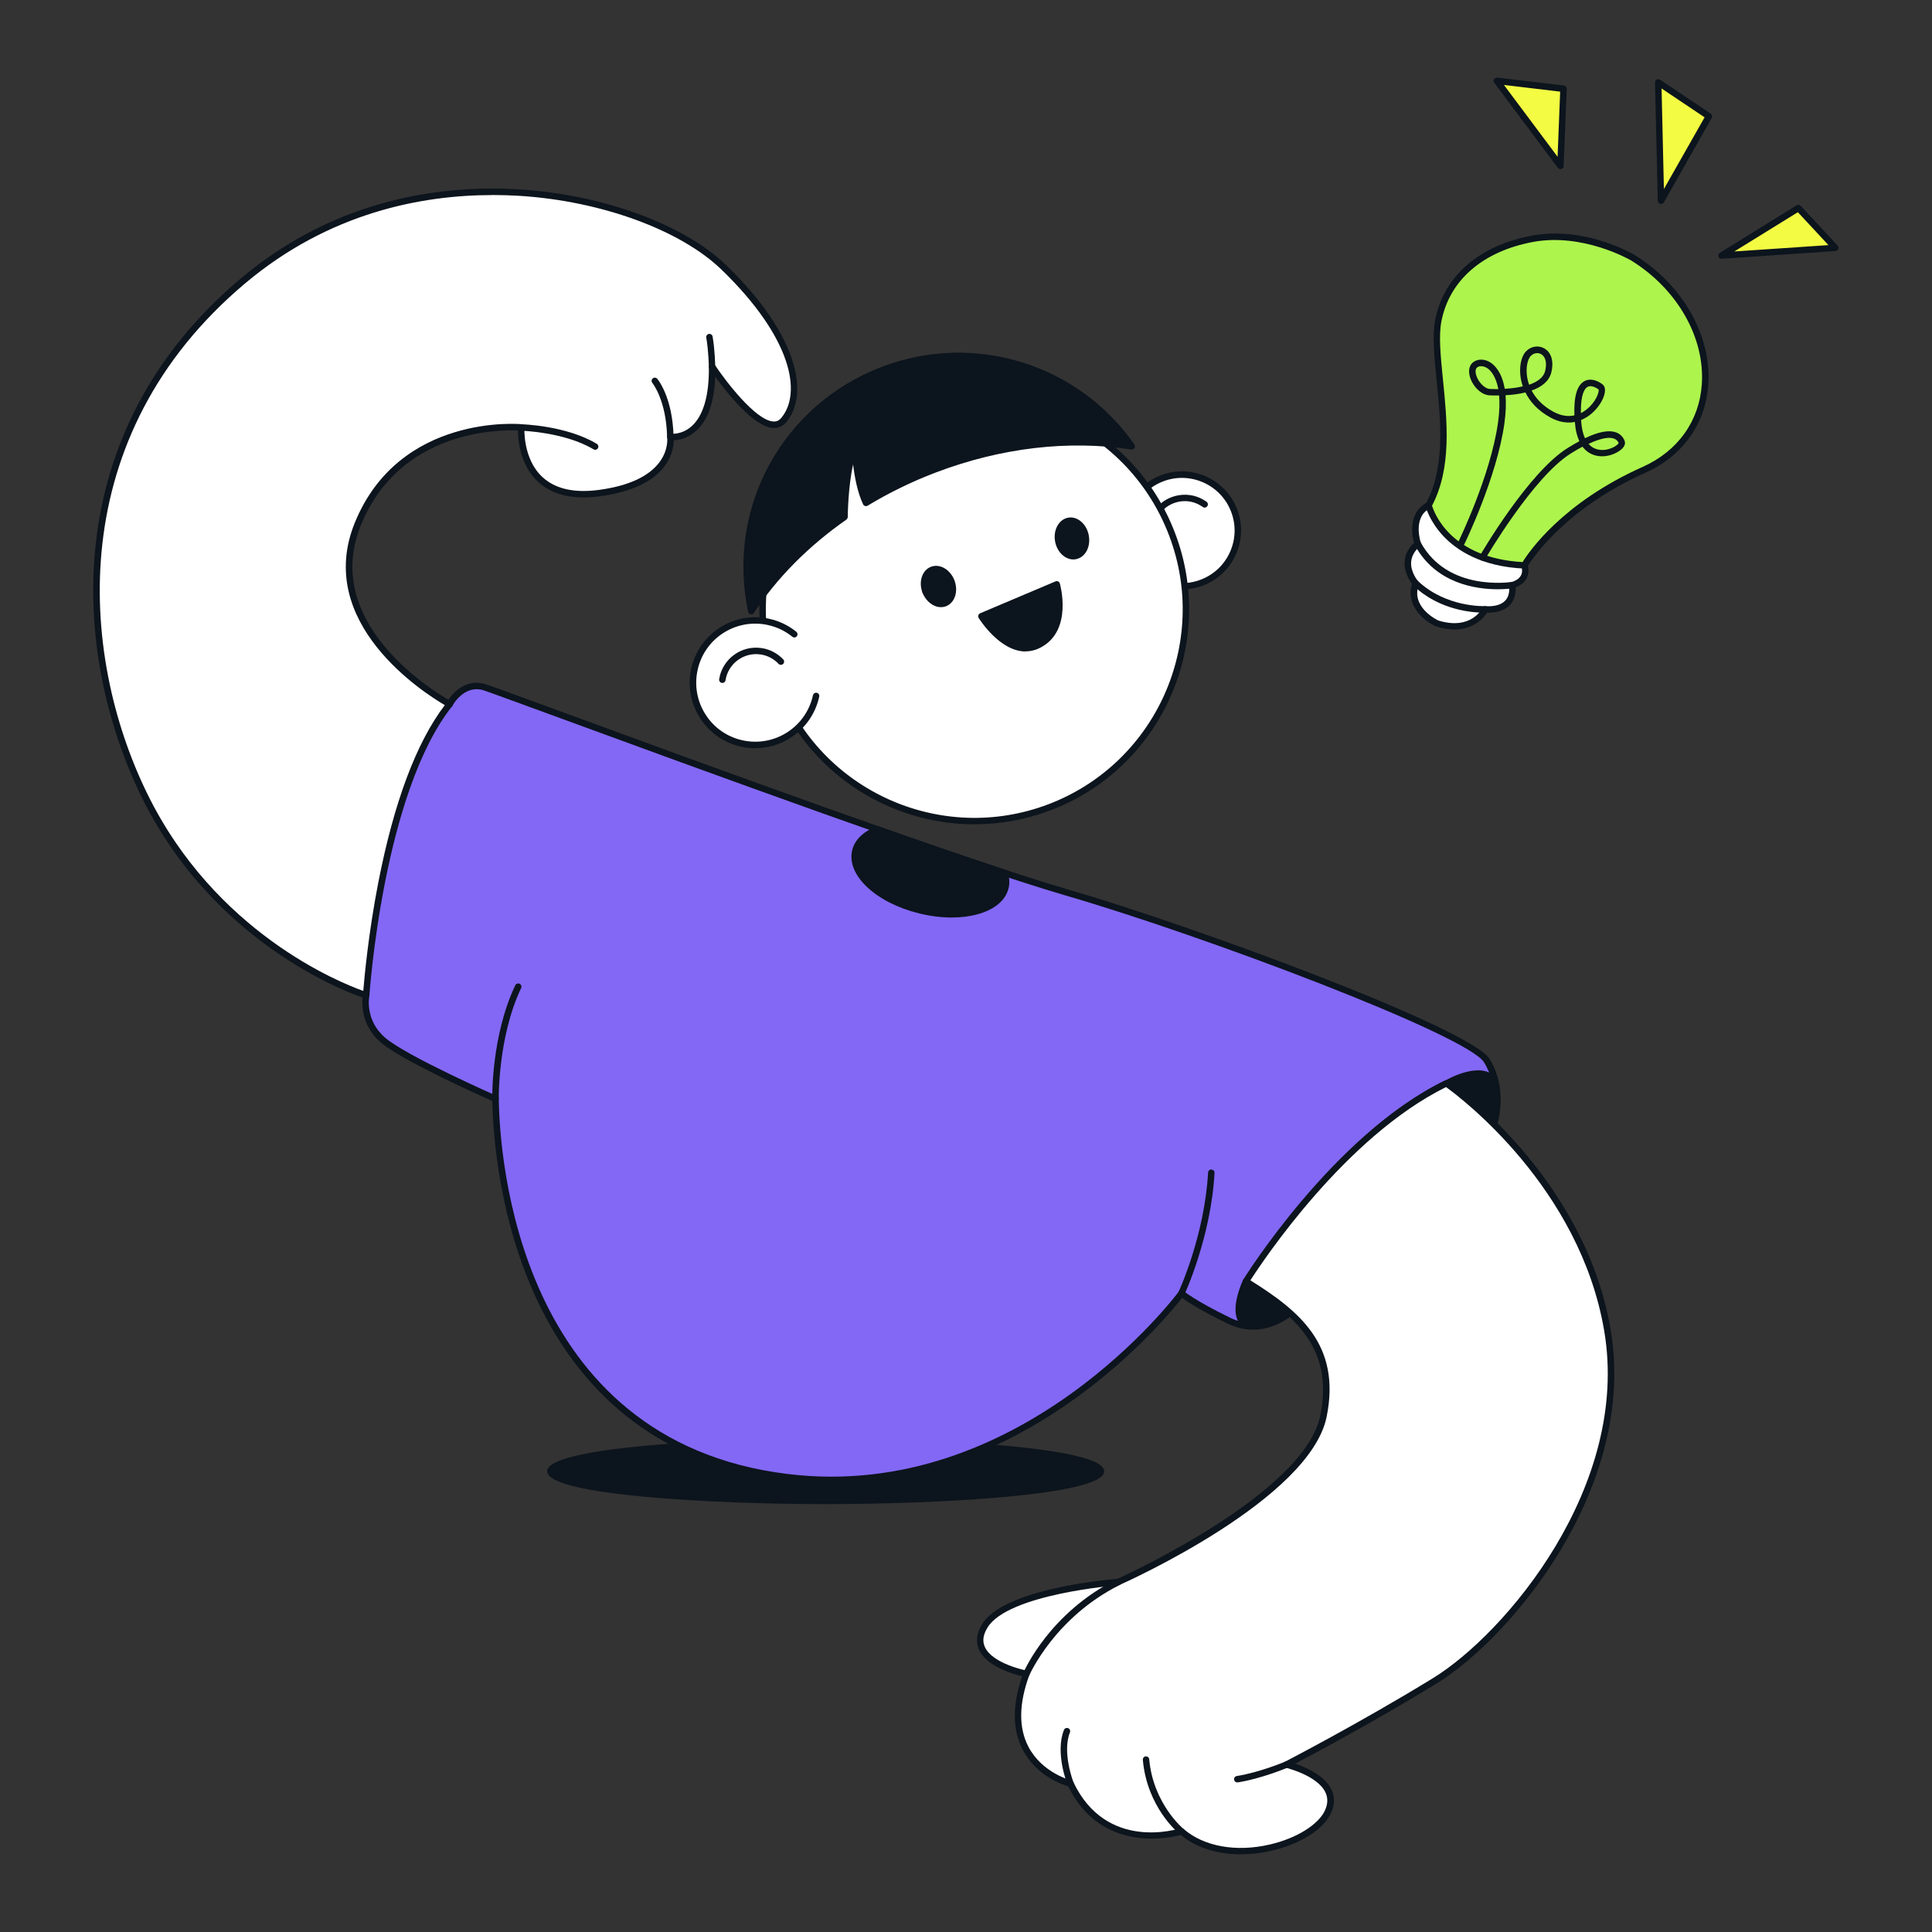 <?xml version="1.0" encoding="UTF-8"?> <svg xmlns="http://www.w3.org/2000/svg" id="Layer_1" viewBox="0 0 300 300"><rect x="0" y="0" width="300" height="300" fill="#333333" stroke="none"/><defs><style>.cls-1{fill:#fff;}.cls-2{fill:#8368f5;}.cls-3{fill:red;}.cls-4{fill:#0c141d;}.cls-5{fill:#adf44d;}.cls-6{fill:#f3fc42;}</style></defs><ellipse class="cls-4" cx="128.21" cy="228.46" rx="42.75" ry="4.6"></ellipse><path class="cls-4" d="M128.21,233.56c-17.39,0-43.25-1.36-43.25-5.1s25.87-5.1,43.25-5.1,43.25,1.36,43.25,5.1-25.87,5.1-43.25,5.1ZM128.21,224.35c-27.74,0-42.25,2.67-42.25,4.1s14.51,4.1,42.25,4.1,42.25-2.67,42.25-4.1-14.51-4.1-42.25-4.1Z"></path><path class="cls-1" d="M176.69,77.06c-1.79,2.31-2.37,5.47-1.26,8.4h0c.82,2.16,2.44,3.88,4.55,4.82,2.11.95,4.47,1.02,6.63.19,4.47-1.7,6.72-6.72,5.02-11.18-1.7-4.47-6.72-6.72-11.18-5.02-1.54.59-2.82,1.57-3.76,2.78ZM175.19,85.55h0s0,0,0,0Z"></path><path class="cls-4" d="M183.53,91.54c-1.28,0-2.55-.27-3.75-.81-2.1-.94-3.74-2.6-4.65-4.69-.09,0-.17-.04-.24-.1-.13-.1-.2-.25-.2-.4,0-.1.03-.21.1-.3h0s.02-.03.03-.04c-.95-2.89-.41-6.03,1.48-8.46h0c1.03-1.33,2.4-2.35,3.98-2.95,4.72-1.8,10.03.58,11.83,5.3.87,2.29.8,4.77-.21,7.01-1,2.24-2.81,3.95-5.1,4.82-1.06.4-2.16.6-3.27.6ZM177.09,77.36c-1.76,2.28-2.2,5.24-1.18,7.92.78,2.04,2.3,3.65,4.29,4.55,1.99.89,4.21.96,6.25.18,2.04-.78,3.65-2.3,4.54-4.29.89-1.99.96-4.21.18-6.25-1.6-4.21-6.33-6.33-10.54-4.73-1.4.53-2.63,1.44-3.54,2.62h0Z"></path><path class="cls-4" d="M179.67,80.02c-.1,0-.2-.03-.29-.09-.22-.16-.28-.47-.11-.7.9-1.26,2.24-2.08,3.77-2.33,1.53-.25,3.06.11,4.31,1.01.22.16.28.47.11.7-.16.22-.47.28-.7.11-1.04-.75-2.3-1.05-3.57-.84-1.26.21-2.37.89-3.12,1.93-.1.14-.25.21-.41.21Z"></path><circle class="cls-1" cx="151.3" cy="94.65" r="32.85"></circle><path class="cls-4" d="M151.33,128c-13.45,0-26.14-8.19-31.21-21.49h0c-3.17-8.33-2.91-17.39.74-25.52,3.65-8.13,10.24-14.35,18.56-17.52,8.32-3.17,17.39-2.91,25.52.74,8.13,3.65,14.35,10.24,17.52,18.56,6.54,17.19-2.11,36.49-19.3,43.04-3.89,1.48-7.89,2.18-11.83,2.18ZM121.06,106.16c6.35,16.67,25.07,25.07,41.75,18.72,16.67-6.35,25.07-25.08,18.72-41.75-3.08-8.08-9.11-14.47-17-18.01-7.89-3.54-16.68-3.79-24.75-.72-8.08,3.08-14.47,9.11-18.01,17s-3.79,16.68-.71,24.75h0Z"></path><path class="cls-4" d="M152.4,95.7l11.69-4.95s2.02,6.83-2.68,9.35c-4.71,2.52-9.01-4.4-9.01-4.4Z"></path><path class="cls-4" d="M159.25,101.16c-3.99,0-7.12-4.95-7.28-5.2-.08-.12-.1-.28-.05-.42.04-.14.15-.25.28-.31l11.69-4.95c.13-.06.28-.05.41,0,.13.06.23.17.27.31.02.07,2.08,7.26-2.93,9.93-.82.44-1.62.62-2.39.62ZM153.15,95.92c1.06,1.47,4.48,5.63,8.01,3.74,3.55-1.9,2.91-6.61,2.57-8.22l-10.58,4.48Z"></path><path class="cls-3" d="M143.71,92.34c-.1,0-.21-.03-.3-.1-.13-.1-.2-.25-.2-.4,0-.1.03-.21.1-.3h0c.17-.22.48-.27.7-.1.13.1.2.25.2.4,0,.1-.03.21-.1.3-.1.13-.25.2-.4.2Z"></path><ellipse class="cls-4" cx="166.45" cy="83.62" rx="2.16" ry="2.78" transform="translate(-12.8 32.95) rotate(-10.89)"></ellipse><path class="cls-4" d="M166.66,86.87c-1.29,0-2.51-1.15-2.82-2.76h0c-.34-1.77.55-3.44,1.99-3.72,1.44-.28,2.89.94,3.23,2.72.16.84.06,1.68-.29,2.37-.37.73-.97,1.21-1.7,1.35-.14.03-.27.04-.41.04ZM164.83,83.93c.24,1.23,1.16,2.09,2.06,1.92.41-.08.76-.37.99-.82.25-.49.32-1.11.2-1.73-.24-1.23-1.16-2.1-2.06-1.92-.9.17-1.43,1.32-1.2,2.55h0Z"></path><path class="cls-1" d="M126.72,108.08c-1.14,5.22-6.29,8.53-11.51,7.39-5.22-1.14-8.53-6.29-7.39-11.51,1.14-5.22,6.29-8.53,11.51-7.39,1.52.33,2.88,1,4.01,1.92"></path><path class="cls-4" d="M117.29,116.19c-.73,0-1.46-.08-2.19-.24-2.65-.58-4.92-2.16-6.39-4.44-1.47-2.29-1.96-5.01-1.38-7.66.58-2.65,2.16-4.92,4.44-6.39,2.29-1.47,5.01-1.96,7.66-1.38,1.56.34,2.98,1.02,4.22,2.02.21.17.25.49.08.7-.17.21-.49.25-.7.07-1.11-.9-2.39-1.51-3.8-1.82-2.39-.52-4.85-.08-6.91,1.24-2.06,1.32-3.48,3.37-4,5.76-.52,2.39-.08,4.85,1.24,6.91,1.32,2.06,3.37,3.48,5.76,4,2.39.52,4.85.08,6.91-1.24,2.06-1.32,3.48-3.37,4.01-5.76.06-.27.33-.44.59-.38.27.06.44.33.38.59-.58,2.65-2.16,4.92-4.44,6.39-1.66,1.07-3.55,1.62-5.47,1.62Z"></path><path class="cls-4" d="M112.17,106.04s-.05,0-.08,0c-.27-.04-.46-.3-.42-.57.5-3.16,3.47-5.33,6.63-4.83,1.28.2,2.43.81,3.32,1.75.19.2.18.52-.02.71-.2.19-.52.18-.71-.02-.73-.78-1.68-1.28-2.74-1.45-2.62-.41-5.08,1.38-5.49,4-.04.25-.25.42-.49.42Z"></path><path class="cls-4" d="M137.12,57.42c-15.33,5.84-23.76,21.91-20.46,37.47,3.54-5.42,8.47-10.44,14.48-14.63v-.02s.04-7.14,1.63-10.78c0,0,.15,5.36,1.71,8.62,0,0,0,0,0,0,3.28-1.99,6.83-3.74,10.63-5.18,10.52-4.01,21.21-5.07,30.64-3.61-8.42-12.07-24.25-17.36-38.62-11.88Z"></path><path class="cls-4" d="M116.66,95.39s-.06,0-.09,0c-.2-.04-.36-.19-.4-.39-3.42-16.16,5.31-32.16,20.77-38.04h0c14.32-5.46,30.45-.49,39.21,12.06.11.16.12.38.01.55-.11.17-.3.26-.5.23-9.75-1.51-20.26-.27-30.38,3.58-3.68,1.4-7.23,3.13-10.55,5.14-.2.12-.45.09-.61-.07-.04-.04-.08-.09-.1-.15-.89-1.86-1.33-4.34-1.55-6.19-.8,3.59-.83,8.09-.83,8.15s0,.11-.03.16c-.03.1-.11.21-.19.27-5.86,4.08-10.82,9.09-14.35,14.49-.09.14-.25.23-.42.23ZM137.3,57.88c-14.62,5.57-23.04,20.46-20.38,35.72,3.5-5.06,8.22-9.74,13.73-13.61.02-1.32.2-7.38,1.66-10.73.09-.21.32-.34.55-.29.23.04.4.24.4.48,0,.05.15,4.76,1.44,7.92,3.23-1.92,6.67-3.57,10.22-4.93,9.88-3.76,20.13-5.07,29.72-3.8-8.63-11.48-23.82-15.9-37.35-10.75h0Z"></path><ellipse class="cls-4" cx="145.73" cy="91.08" rx="2.16" ry="2.78" transform="translate(-22.87 57.82) rotate(-20.85)"></ellipse><path class="cls-4" d="M146.11,94.28c-1.16,0-2.34-.89-2.87-2.26-.64-1.69-.05-3.49,1.32-4.01,1.37-.53,3.01.43,3.65,2.12s.05,3.49-1.32,4.01c-.25.1-.52.14-.78.14ZM145.36,88.87c-.15,0-.3.03-.44.08-.85.33-1.18,1.54-.74,2.72.45,1.17,1.51,1.86,2.36,1.54.85-.32,1.18-1.54.74-2.72-.37-.98-1.17-1.62-1.92-1.62Z"></path><path class="cls-2" d="M57.67,114.32l12.15-4.97s1.93-3.74,5.45-2.63c3.52,1.11,68.73,25.56,90.4,31.86,21.67,6.3,62.53,21.71,65.21,26.12,3.15,5.19.74,10.93.74,10.93l-30.57,27.6s-4.45,4.63-10.19,1.85c-5.74-2.78-7.41-4.26-7.41-4.26,0,0-24.27,33.12-61.32,28.53-40.35-5-45.02-45.39-45.2-58.72,0,0-13.89-6.11-17.41-9.08s-2.67-7-2.67-7l-1.4-17.82,2.22-22.42Z"></path><path class="cls-4" d="M129.1,230.29c-2.29,0-4.62-.14-7.02-.44-42.24-5.23-45.45-49.23-45.63-58.89-2.08-.92-13.95-6.25-17.24-9.02-3.48-2.93-2.96-6.81-2.86-7.42l-1.4-17.75,2.22-22.5c.02-.18.14-.34.31-.41l11.98-4.9c.81-1.44,2.97-3.66,5.96-2.71.88.28,5.45,1.95,12.37,4.49,20.04,7.35,61.73,22.64,78.03,27.37,19.79,5.75,62.6,21.58,65.5,26.34,3.24,5.34.88,11.14.77,11.38-.03.07-.07.13-.13.18l-30.57,27.6s-4.74,4.84-10.74,1.93c-4.26-2.06-6.31-3.42-7.1-4.01-2.77,3.54-23.62,28.75-54.45,28.76ZM58.14,114.67l-2.19,22.12,1.4,17.73s0,.09,0,.14c-.03.15-.73,3.79,2.51,6.52,3.42,2.88,17.15,8.94,17.29,9,.18.08.3.25.3.45.12,8.81,2.86,53.04,44.76,58.24,36.32,4.5,60.61-28,60.85-28.33.08-.11.21-.19.35-.2.14-.01.28.03.38.12.02.01,1.72,1.49,7.3,4.19,5.35,2.59,9.57-1.71,9.61-1.75l30.5-27.55c.29-.77,2.01-5.84-.75-10.38-2.57-4.24-43.51-19.68-64.92-25.9-16.33-4.75-58.04-20.04-78.09-27.39-6.66-2.44-11.46-4.2-12.32-4.48-3.08-.97-4.84,2.35-4.86,2.38-.05.11-.15.19-.25.23l-11.87,4.85Z"></path><path class="cls-4" d="M183.46,201.33c-.07,0-.14-.01-.21-.05-.25-.12-.36-.42-.24-.67.04-.09,4.04-8.74,4.58-18.53.02-.28.24-.52.53-.47.28.01.49.25.47.53-.55,9.99-4.64,18.81-4.68,18.9-.08.18-.27.29-.45.29Z"></path><path class="cls-4" d="M76.94,171.13c-.27,0-.49-.22-.5-.49,0-.4-.14-9.84,3.57-17.64.12-.25.42-.36.67-.24.25.12.36.42.24.67-3.61,7.59-3.47,17.09-3.47,17.19,0,.28-.21.5-.49.51h0Z"></path><path class="cls-4" d="M224.82,168.14s5.12-2.96,7.15-.4c0,0,.53,3.35-.26,6.09l-6.88-5.69Z"></path><path class="cls-4" d="M231.7,174.33c-.11,0-.23-.04-.32-.11l-6.88-5.69c-.13-.1-.19-.26-.18-.43s.11-.31.25-.39c.22-.13,5.52-3.14,7.79-.28.05.07.09.15.1.23.02.14.54,3.5-.28,6.31-.05.16-.17.29-.33.34-.05.02-.1.02-.15.02ZM225.72,168.24l5.68,4.7c.42-2.12.16-4.41.09-4.98-1.37-1.53-4.42-.35-5.77.29Z"></path><path class="cls-4" d="M193.46,198.98s-2.69,5.67.28,6.88c0,0,4.08.19,6.11-2.04l-6.39-4.84Z"></path><path class="cls-4" d="M194,206.36c-.16,0-.25,0-.28,0-.06,0-.11-.01-.17-.04-.69-.28-1.18-.78-1.45-1.48-.88-2.25.84-5.92.91-6.07.06-.14.19-.24.33-.27.15-.04.3,0,.42.09l6.39,4.84c.11.08.18.21.2.35.01.14-.03.28-.13.38-1.88,2.05-5.23,2.2-6.23,2.2ZM193.85,205.36c.53,0,3.46-.02,5.23-1.5l-5.41-4.1c-.49,1.22-1.14,3.42-.64,4.71.16.42.43.71.82.88Z"></path><path class="cls-4" d="M156.12,137.81c.18-.74.11-1.51-.15-2.27-5.72-1.88-12.51-4.22-19.68-6.74-1.83.71-3.11,1.85-3.47,3.34-.86,3.53,3.66,7.66,10.1,9.23,6.44,1.57,12.35-.02,13.21-3.55Z"></path><path class="cls-4" d="M147.77,142.47c-1.6,0-3.29-.21-4.98-.62-6.81-1.66-11.4-5.98-10.46-9.83.39-1.61,1.7-2.89,3.78-3.69.11-.04.23-.04.35,0,7.74,2.72,14.36,4.99,19.67,6.74.15.05.27.16.32.31.3.89.36,1.75.16,2.55-.46,1.89-2.19,3.33-4.87,4.05-1.21.33-2.55.49-3.96.49ZM136.29,129.33c-1.2.49-2.62,1.38-3,2.93-.79,3.26,3.57,7.12,9.73,8.62,3.03.74,6.03.79,8.45.14,2.31-.62,3.79-1.8,4.16-3.32h0c.13-.55.11-1.14-.06-1.76-5.24-1.73-11.72-3.95-19.27-6.6Z"></path><path class="cls-1" d="M193.46,198.98s13.71-22.3,31.12-30.75c0,0,20.93,14.26,25.01,38.35,4.08,24.08-15.38,47.42-26.86,54.46-11.49,7.04-22.97,12.97-22.97,12.97,0,0,8.71,2.04,6.48,7.22-2.22,5.19-15.75,9.26-22.79,3.15,0,0-11.86,3.89-17.23-7.41,0,0-12.04-2.96-6.85-17.04,0,0-9.82-1.85-6.48-7.41s20.75-6.85,20.75-6.85c0,0,29.28-13.04,31.86-25.75,2.22-10.93-4.26-16.12-12.04-20.93Z"></path><path class="cls-4" d="M192.69,287.94c-3.65,0-6.96-1.04-9.35-3.01-1.84.49-12.39,2.81-17.46-7.54-1.01-.3-4.95-1.69-7.03-5.61-1.65-3.1-1.69-6.96-.13-11.49-1.51-.37-5.55-1.56-6.7-4.13-.54-1.2-.39-2.51.45-3.91,3.34-5.57,19.55-6.97,21.05-7.09,1.67-.76,29.06-13.36,31.5-25.36,2.18-10.74-4.34-15.78-11.81-20.41-.23-.14-.31-.45-.16-.69.14-.22,13.99-22.52,31.33-30.94.16-.08.35-.06.5.04.21.14,21.16,14.66,25.22,38.68,4.16,24.56-15.59,47.93-27.09,54.97-9.33,5.72-18.75,10.75-21.9,12.41,1.65.56,4.5,1.79,5.59,3.93.57,1.12.58,2.35.03,3.63-1.11,2.58-4.77,4.93-9.33,5.97-1.59.37-3.17.54-4.68.54ZM183.46,283.88c.12,0,.24.04.33.12,3.13,2.72,8.13,3.63,13.36,2.42,4.19-.96,7.66-3.13,8.63-5.39.43-1.01.43-1.92,0-2.78-1.31-2.6-6.09-3.75-6.14-3.76-.2-.05-.36-.22-.38-.42-.03-.21.08-.41.27-.51.11-.06,11.6-6,22.94-12.95,11.3-6.92,30.71-29.86,26.63-53.96-3.76-22.23-22.25-36.19-24.56-37.85-15.65,7.74-28.4,26.93-30.38,30.01,7.6,4.75,14.11,10.03,11.84,21.19-2.61,12.82-30.94,25.57-32.15,26.11-.05.02-.11.04-.17.04-.17.01-17.19,1.34-20.36,6.61-.67,1.11-.8,2.09-.39,2.98,1.18,2.64,6.49,3.67,6.54,3.68.14.03.27.12.34.25.07.13.08.28.03.42-1.65,4.47-1.69,8.24-.12,11.2,2.13,4.02,6.58,5.17,6.63,5.18.15.04.27.14.33.27,5.12,10.76,16.15,7.3,16.62,7.15.05-.02.1-.02.16-.02ZM173.64,245.66h.01-.01Z"></path><path class="cls-4" d="M159.38,260.43c-.07,0-.13-.01-.2-.04-.25-.11-.37-.4-.26-.66.16-.38,4.08-9.3,14.5-14.51.25-.12.55-.02.67.22.12.25.02.55-.22.67-10.09,5.05-13.99,13.92-14.03,14.01-.08.19-.27.3-.46.3Z"></path><path class="cls-4" d="M166.23,277.47c-.2,0-.39-.12-.46-.32-.08-.2-1.96-5-.56-8.52.1-.26.39-.38.65-.28.26.1.38.39.28.65-1.25,3.15.54,7.74.56,7.78.1.26-.02.55-.28.65-.06.02-.12.04-.18.04Z"></path><path class="cls-4" d="M183.46,284.88c-.11,0-.22-.04-.31-.11-.21-.17-5.04-4.15-5.69-11.5-.02-.28.18-.52.45-.54.28-.02.52.18.54.45.62,6.91,5.28,10.78,5.33,10.82.21.17.25.49.07.7-.1.12-.24.19-.39.19Z"></path><path class="cls-4" d="M192.12,276.77c-.24,0-.45-.17-.49-.42-.04-.27.14-.53.42-.57,3.53-.56,7.49-2.22,7.53-2.24.26-.1.55.01.65.27s-.01.55-.27.66c-.17.07-4.1,1.72-7.76,2.3-.03,0-.05,0-.08,0Z"></path><path class="cls-1" d="M80.93,66.37s-.81,11.99,12.23,10.19c12.04-1.67,10.93-8.71,10.93-8.71,0,0,6.67.93,6.48-10.93,0,0,7.97,12.04,11.12,8.34,3.15-3.71,2.41-12.41-9.26-23.71-11.67-11.3-47.98-20.38-74.66,2.04-26.68,22.42-27.23,55.58-15.38,79.84,11.86,24.27,34.46,31.12,34.46,31.12,0,0,2.04-31.49,12.97-45.2,0,0-21.12-11.12-14.26-27.97,6.85-16.86,25.38-15.01,25.38-15.01Z"></path><path class="cls-4" d="M56.85,155.05s-.1,0-.15-.02c-.23-.07-22.95-7.2-34.76-31.38-10.77-22.05-13.18-56.35,15.5-80.45,15.11-12.7,31.9-14.51,43.31-13.78,12.92.82,25.48,5.44,32.02,11.76,11.38,11.02,12.87,20.19,9.3,24.4-.53.62-1.23.92-2.03.88-3-.18-7.16-5.46-8.98-7.97-.15,3.98-1.16,6.83-3.01,8.46-1.3,1.15-2.67,1.38-3.43,1.41,0,.82-.2,2.38-1.4,3.99-1.82,2.46-5.18,4.04-9.99,4.7-4.2.58-7.46-.17-9.69-2.25-2.83-2.64-3.11-6.57-3.11-7.96-2.87-.12-18.37-.11-24.4,14.72-6.6,16.24,13.83,27.23,14.03,27.34.13.07.23.19.26.34.03.15,0,.3-.1.41-10.71,13.43-12.84,44.61-12.86,44.92,0,.15-.09.29-.21.38-.08.06-.18.09-.28.09ZM76.45,30.29c-10.91,0-25.27,2.69-38.35,13.68-28.24,23.73-25.86,57.52-15.25,79.24,10.55,21.59,29.92,29.37,33.56,30.66.17-2.08.79-8.93,2.34-16.88,2.44-12.47,5.91-21.71,10.32-27.5-3.24-1.89-20.31-12.75-13.98-28.31,6.92-17.01,25.7-15.34,25.89-15.31.27.03.47.26.45.53,0,.05-.28,4.82,2.79,7.67,2,1.86,4.98,2.53,8.87,1.99,4.52-.62,7.65-2.07,9.31-4.29,1.46-1.95,1.2-3.83,1.2-3.85-.02-.16.03-.32.14-.43.11-.11.26-.16.42-.14.07,0,1.71.2,3.24-1.17,1.82-1.62,2.74-4.82,2.67-9.26,0-.22.14-.42.35-.49.21-.07.44.02.56.2,1.59,2.4,6.31,8.65,9.1,8.82.49.03.88-.14,1.21-.53,3.27-3.85,1.69-12.46-9.23-23.03-6.37-6.17-18.69-10.68-31.39-11.48-1.34-.08-2.76-.13-4.25-.13Z"></path><path class="cls-4" d="M92.42,69.84c-.09,0-.18-.02-.26-.07-4.46-2.68-11.17-2.89-11.24-2.89-.28,0-.49-.24-.49-.51,0-.28.24-.48.51-.49.29,0,7.04.22,11.73,3.04.24.14.31.45.17.69-.09.16-.26.24-.43.24Z"></path><path class="cls-4" d="M104.09,68.35c-.27,0-.49-.22-.5-.49-.13-5.74-2.27-8.37-2.29-8.4-.18-.21-.15-.53.06-.7.21-.18.53-.15.7.06.1.11,2.39,2.89,2.53,9.02,0,.28-.21.5-.49.51h-.01Z"></path><path class="cls-4" d="M110.57,57.42c-.27,0-.49-.22-.5-.49,0-.03-.06-2.61-.4-4.5-.05-.27.13-.53.4-.58.27-.04.53.13.58.4.35,1.96.41,4.54.41,4.65,0,.28-.21.5-.49.51h-.01Z"></path><path class="cls-1" d="M221.83,78.47c-3.2,1.6-1.68,5.97-1.68,5.97-3.27,2.83-.32,6.14-.32,6.14-1.47,4.02,3.29,6.22,3.29,6.22,5.62,1.74,7.51-2.17,7.51-2.17,4.98.25,4.18-3.76,4.18-3.76,2.79-.86,1.89-3.07,1.89-3.07l-6.08-6.06-8.8-3.26Z"></path><path class="cls-4" d="M225.81,97.74c-.83,0-1.77-.14-2.84-.47-1.81-.83-4.75-3.21-3.71-6.59-.39-.52-1.25-1.86-1.15-3.46.07-1.08.56-2.07,1.46-2.93-.5-1.75-.64-4.92,2.03-6.26.12-.06.27-.07.4-.02l8.8,3.26c.07.02.13.06.18.11l6.08,6.06s.08.1.11.17c.02.04.42,1.06-.07,2.1-.31.66-.9,1.16-1.75,1.5.03.61-.03,1.74-.81,2.64-.76.88-1.98,1.31-3.63,1.29-.48.74-2.01,2.61-5.1,2.61ZM221.87,79.02c-2.53,1.47-1.26,5.22-1.25,5.26.07.19.01.41-.14.54-.84.73-1.3,1.56-1.36,2.46-.11,1.6,1.07,2.96,1.09,2.98.12.14.16.33.1.5-1.29,3.54,2.86,5.51,3.03,5.59,5.06,1.56,6.78-1.79,6.85-1.94.09-.18.26-.31.47-.28,1.47.08,2.52-.24,3.12-.92.79-.91.55-2.23.55-2.24-.05-.25.1-.5.34-.57.78-.24,1.29-.61,1.53-1.1.24-.5.13-1.02.08-1.22l-5.92-5.9-8.49-3.15Z"></path><path class="cls-5" d="M253.55,40.02s-7.49-4.46-15.6-2.94-13.37,6.3-14.62,12.73c-1.25,6.43,3.42,19.63-1.5,28.66,0,0,2.16,8.75,14.88,9.32,0,0,4.84-8.7,18.56-14.84,13.72-6.14,12.14-24.37-1.72-32.93Z"></path><path class="cls-4" d="M236.71,88.29s-.01,0-.02,0c-6.74-.3-10.54-2.9-12.55-5.03-2.19-2.33-2.77-4.58-2.79-4.67-.03-.12-.01-.25.05-.36,3.05-5.61,2.32-12.83,1.68-19.2-.38-3.71-.7-6.91-.23-9.32,1.32-6.8,6.8-11.59,15.02-13.12,8.2-1.54,15.64,2.82,15.95,3,0,0,0,0,0,0,7.46,4.61,11.95,12.5,11.44,20.12-.41,6.11-3.97,11.1-9.78,13.7-13.39,5.99-18.28,14.54-18.33,14.63-.09.16-.26.26-.44.26ZM222.37,78.53c.38,1.24,2.99,8.13,14.06,8.75.95-1.55,6.11-9.18,18.64-14.78,5.46-2.44,8.81-7.13,9.19-12.85.48-7.25-3.82-14.78-10.97-19.2-.18-.11-7.49-4.32-15.25-2.88-7.8,1.46-12.98,5.95-14.22,12.33-.44,2.27-.12,5.4.24,9.03.65,6.45,1.39,13.75-1.7,19.6Z"></path><path class="cls-4" d="M232.58,91.5c-3.39,0-9.65-.87-12.87-6.83-.13-.24-.04-.55.2-.68.24-.13.55-.04.68.2,4.19,7.75,14.04,6.19,14.14,6.17.27-.05.53.14.58.41.05.27-.14.53-.41.58-.03,0-.94.15-2.32.15Z"></path><path class="cls-4" d="M230.31,95.13c-1.41,0-6.71-.27-10.83-4.19-.2-.19-.21-.51-.02-.71.19-.2.51-.21.71-.02,4.38,4.16,10.38,3.91,10.43,3.91.27-.02.51.2.52.47.01.28-.2.51-.47.52-.03,0-.15,0-.35,0Z"></path><path class="cls-4" d="M230.21,87.07c-.09,0-.17-.02-.25-.07-.24-.14-.32-.45-.18-.68.31-.53,7.59-12.99,13.64-16.75.64-.4,1.25-.75,1.82-1.06-.34-.73-.6-1.68-.69-2.92,0-.02,0-.05,0-.07-1.14.22-2.42.06-3.8-.69-2.08-1.13-3.24-2.59-3.88-3.89-1.03.25-2.12.38-3.09.43.1,1.19.06,2.63-.18,4.39-1.18,8.42-6.17,18.64-6.22,18.75-.12.25-.42.35-.67.23-.25-.12-.35-.42-.23-.67.05-.1,4.97-10.19,6.13-18.44.24-1.72.27-3.11.17-4.22-.6,0-1.11,0-1.47-.02-1.45-.07-2.73-1.59-3.09-2.97-.26-1.01-.02-1.84.67-2.27.73-.46,1.72-.4,2.58.16.62.41,1.75,1.48,2.18,4.06.98-.05,1.94-.17,2.81-.38-.15-.45-.25-.85-.31-1.19-.29-1.66,0-3.34.75-4.18.73-.82,1.89-1.05,2.82-.56,1.15.6,1.59,2,1.17,3.75-.35,1.43-1.57,2.31-3.06,2.83.58,1.11,1.6,2.33,3.38,3.3,1.26.68,2.35.76,3.26.56-.1-2.96.41-4.7,1.57-5.32.94-.51,2.07-.07,2.8.51.73.57.32,1.95-.41,3.06-.67,1.02-1.68,1.97-2.92,2.47,0,.09.01.19.02.29.08,1.02.27,1.87.58,2.54,2.08-1,3.65-1.3,4.76-.93.66.22,1.15.68,1.4,1.34.08.22.15.66-.38,1.2-.75.77-2.7,1.61-4.48.96-.55-.2-1.16-.57-1.68-1.26-.55.29-1.15.64-1.81,1.05-5.84,3.63-13.23,16.27-13.3,16.4-.09.16-.26.25-.43.25ZM246.67,68.92c.48.57,1.12.88,1.88.94,1.48.12,2.73-.78,2.8-1.09-.14-.31-.4-.56-.78-.68-.62-.21-1.78-.17-3.91.84ZM246.97,59.97c-.16,0-.31.03-.44.1-.44.23-1.1,1.08-1.05,4.08.59-.3,1.06-.69,1.4-1.03,1.18-1.2,1.46-2.44,1.34-2.65-.33-.25-.81-.5-1.25-.5ZM230,56.86c-.24,0-.43.06-.57.15-.4.25-.32.84-.23,1.17.26,1.01,1.25,2.18,2.17,2.22.42.02.85.03,1.29.03-.4-2.18-1.32-3-1.71-3.26-.34-.22-.66-.3-.94-.3ZM238.7,54.83c-.38,0-.76.17-1.04.48-.46.51-.78,1.83-.51,3.34.05.31.14.68.29,1.09,1.3-.45,2.25-1.13,2.49-2.14.31-1.27.06-2.25-.66-2.63-.18-.09-.38-.14-.58-.14Z"></path><polygon class="cls-6" points="242.3 25.76 242.78 13.78 232.44 12.56 242.3 25.76"></polygon><path class="cls-4" d="M242.3,26.26c-.15,0-.3-.07-.4-.2l-9.87-13.21c-.12-.16-.13-.38-.03-.55.1-.17.29-.27.49-.25l10.35,1.23c.26.03.45.25.44.52l-.48,11.98c0,.21-.15.4-.35.46-.05.02-.1.02-.15.02ZM233.53,13.19l8.33,11.15.4-10.11-8.73-1.04Z"></path><polygon class="cls-6" points="257.92 31.17 265.36 18.06 257.49 12.79 257.92 31.17"></polygon><path class="cls-4" d="M257.92,31.67s-.08,0-.12-.01c-.22-.06-.37-.25-.38-.47l-.43-18.38c0-.19.1-.36.26-.45.16-.09.36-.08.52.02l7.87,5.27c.22.15.29.43.16.66l-7.44,13.11c-.09.16-.26.25-.44.25ZM258.01,13.74l.36,15.61,6.32-11.13-6.68-4.48Z"></path><polygon class="cls-6" points="267.32 39.69 279.26 32.31 285 38.49 267.32 39.69"></polygon><path class="cls-4" d="M267.32,40.19c-.22,0-.41-.14-.48-.35-.07-.22.02-.46.21-.58l11.93-7.38c.2-.13.47-.09.63.08l5.74,6.18c.13.14.17.35.1.53-.07.18-.24.3-.43.31l-17.68,1.2s-.02,0-.03,0ZM279.17,32.95l-9.87,6.1,14.62-.99-4.75-5.11Z"></path></svg> 